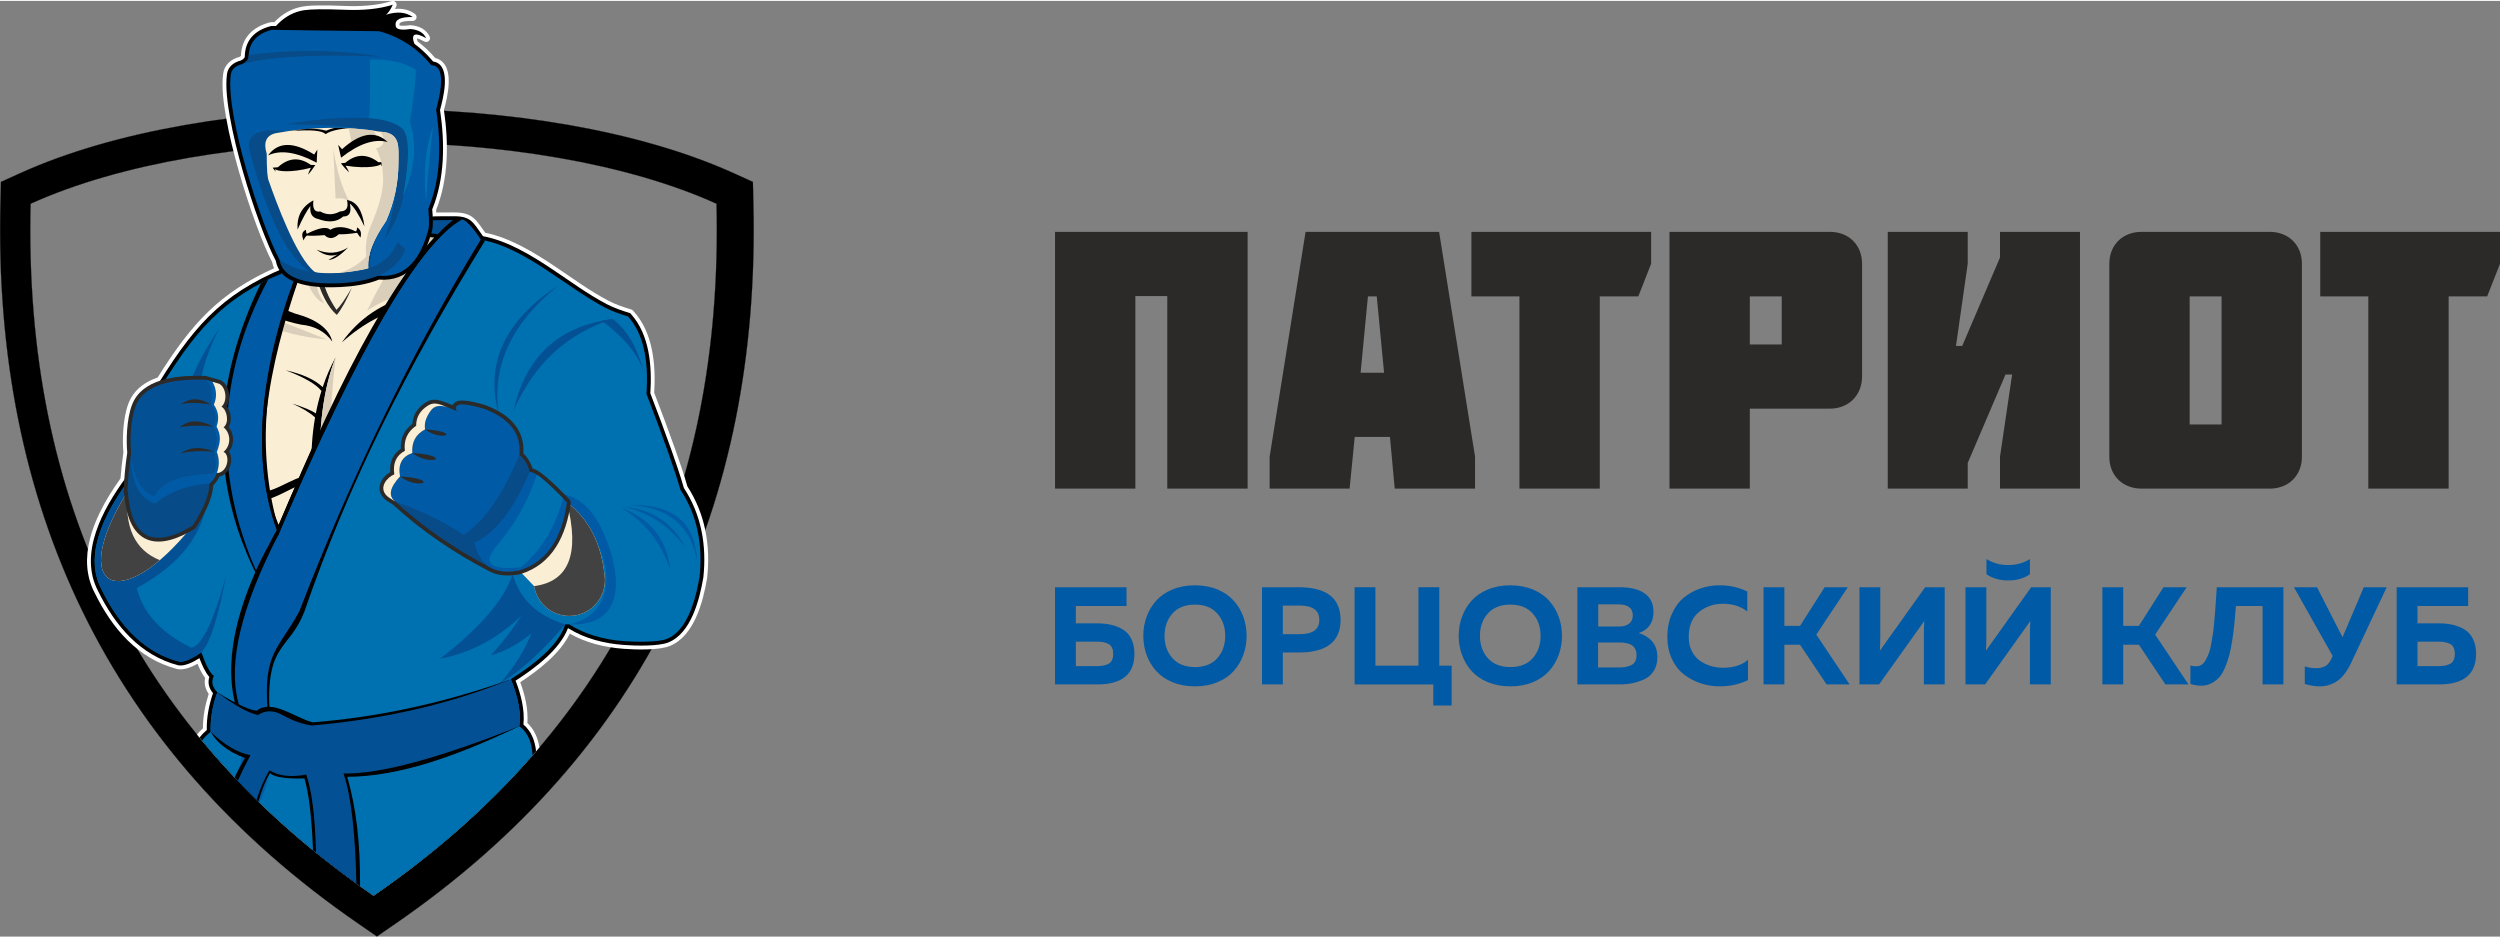 <?xml version="1.0" encoding="UTF-8"?>
<!DOCTYPE svg PUBLIC "-//W3C//DTD SVG 1.1//EN" "http://www.w3.org/Graphics/SVG/1.1/DTD/svg11.dtd">
<!-- Creator: CorelDRAW X8 -->
<svg xmlns="http://www.w3.org/2000/svg" xml:space="preserve" width="200px" height="75px" version="1.1" style="shape-rendering:geometricPrecision; text-rendering:geometricPrecision; image-rendering:optimizeQuality; fill-rule:evenodd; clip-rule:evenodd"
viewBox="0 0 718399 268884"
 xmlns:xlink="http://www.w3.org/1999/xlink">
 <rect x="0" y="0" width="718399" height="268884" fill="#808080" stroke="none"/>
 <defs>
  <style type="text/css">
   <![CDATA[
    .str0 {stroke:#2B2A29;stroke-width:61.13}
    .fil4 {fill:none}
    .fil9 {fill:#434242}
    .fil12 {fill:#2B2A29}
    .fil10 {fill:#2B2A29}
    .fil2 {fill:#FAEED4}
    .fil3 {fill:#DACFBB}
    .fil7 {fill:#0071B0}
    .fil8 {fill:#005AA5}
    .fil6 {fill:#035194}
    .fil11 {fill:#074B88}
    .fil0 {fill:black}
    .fil5 {fill:black}
    .fil1 {fill:white}
    .fil13 {fill:#2B2A29;fill-rule:nonzero}
    .fil14 {fill:#005AA5;fill-rule:nonzero}
   ]]>
  </style>
     <clipPath id="id0">
      <path d="M133455 66229l-13541 297 -33954 9715 -22014 34634 16318 54722 58182 -79618 -4991 -19750z"/>
     </clipPath>
      <clipPath id="id1">
       <path d="M153075 216764c-18,-23 -34,-48 -52,-70 -183,-3786 -1442,-6542 -3776,-8268 526,-3766 -291,-8274 -2449,-13525 8931,-5619 14136,-10868 15617,-15745 375,26 775,34 1200,25 4274,2750 9550,4353 15828,4811 2853,209 9512,401 12164,-646 4544,-1795 7684,-7742 9419,-17843 1011,-9600 -827,-17953 -5512,-25059 -1590,-5574 -4839,-14743 -9748,-27509 704,-10171 -1065,-17589 -5308,-22252 -2587,-764 -4788,-1618 -6604,-2563 -11127,-5790 -23096,-17328 -35705,-19511 -2979,-4205 -4824,-6110 -5537,-5716 -14679,8226 -35349,49974 -52518,90336 -8467,-16774 -6511,-42437 5866,-76988 -20332,7682 -28482,16559 -39350,34042 -2700,12434 -5924,21603 -9672,27509 -9409,12886 -11995,23332 -7758,31337 5585,11382 13002,18289 22253,20721 1340,236 3483,-648 6430,-2654 1354,3840 2554,6094 3599,6763 -820,1669 -488,3243 995,4721 -1444,4041 -2082,7826 -1914,11356 -997,772 -1829,1614 -2496,2527 13615,16434 30047,31291 49300,44568 17598,-12137 32840,-25593 45728,-40367z"/>
      </clipPath>
     <clipPath id="id2">
      <path d="M36727 140889c952,13481 7162,16781 18629,9901 -21206,26394 -36107,17875 -18629,-9901z"/>
     </clipPath>
     <clipPath id="id3">
      <path d="M162916 144129c-1179,10325 -5755,16841 -13729,19548 2858,2994 4287,4491 4287,4491 886,5321 5744,9045 11112,8521 5369,-525 9413,-5120 9252,-10512 -793,-9835 -4433,-17185 -10922,-22048z"/>
     </clipPath>
      <clipPath id="id4">
       <path d="M37677 129820l-1 1c-614,4250 -955,7980 -1027,11194l78 -126c952,13481 7162,16781 18629,9901 3229,-4995 4837,-9017 4823,-12068 2352,-2063 3450,-5746 2118,-9110 1256,-3297 1230,-5730 -76,-7298 806,-2280 551,-4373 -765,-6278 918,-2713 782,-4908 -409,-6584 -1395,-391 -2092,-586 -2092,-586 1671,1367 2199,3732 1582,7094 1501,2113 1756,4240 765,6379 1116,2050 1167,4432 154,7146 718,2760 650,4836 -205,6226 -9305,330 -14953,2491 -16944,6482 -4123,-1182 -6088,-6586 -6630,-12373z"/>
      </clipPath>
     <clipPath id="id5">
      <path d="M114961 136653c-3020,3235 -3462,5650 -1327,7246 8668,3040 16238,6953 22712,11739 1492,6723 5773,9402 12841,8039 7668,-2326 12244,-8842 13729,-19548 -5922,-6229 -9505,-9130 -10749,-8702 -436,-2003 -1406,-3636 -2908,-4899 617,-6175 -2820,-10632 -10310,-13372 -6279,-1851 -8831,-1579 -7656,817 -3759,-2047 -6277,-2098 -7553,-153 -1362,1876 -1890,3645 -1582,5308 -2682,1394 -3907,3657 -3675,6788 -2990,1033 -4164,3279 -3522,6737z"/>
     </clipPath>
     <clipPath id="id6">
      <path d="M80315 74343c3292,5586 12750,7126 28373,4621 6922,672 11652,-3489 14192,-12481 451,-901 530,-3165 204,-6737 3201,-7694 3949,-17187 2246,-28478 2292,-8456 1816,-12726 -1429,-12810 -3934,-4852 -8919,-8101 -14954,-9748 -16604,-185 -26880,-320 -30826,-409 -4469,1154 -6698,3808 -6687,7962 -197,808 -826,1446 -1888,1914 -1713,411 -3022,1376 -3237,3035 -1517,11682 8864,43558 14006,53131zm29091 -36747c-9946,-1632 -19984,-1496 -30112,409 -2786,607 -3670,2580 -2654,5920 1,4523 205,7143 612,7859 6327,17729 11578,25028 12148,24600 240,641 567,1121 979,1442 1972,1537 13096,-361 15487,-938 -1115,-4114 -990,-7957 376,-11527 2967,-6747 4226,-11918 3777,-15516 -62,-2521 -708,-5005 -1940,-7451 2348,-654 2790,-2253 1327,-4798z"/>
     </clipPath>
     <clipPath id="id7">
      <path d="M109406 37596c-9946,-1632 -19984,-1496 -30112,409 -2786,607 -3670,2580 -2654,5920 1,4523 205,7143 612,7859 2056,5896 7898,21970 13127,26042 1972,1537 13096,-361 15487,-938l-44 -167c-313,-3619 1399,-8120 5137,-13503 2346,-5414 3524,-10961 3535,-16638 8,-4478 722,-8662 -5087,-8982l-1 -2z"/>
     </clipPath>
 </defs>
 <g id="Слой_x0020_1">
  <g id="_3060707730288">
   <path class="fil0 str0" d="M102836 265071c-71833,-49538 -104800,-120216 -102713,-207013l146 -6056 5519 -2498c54344,-24599 150702,-24599 205046,0l5519 2498 146 6056c2087,86797 -30880,157475 -102712,207013l-5476 3776 -5475 -3776zm4511 -7940c-67762,-46730 -100610,-113010 -98546,-198841 51785,-23440 145307,-23440 197091,0 2064,85831 -30784,152111 -98545,198841z"/>
   <g>
    <path class="fil1" d="M78757 76830c-235,-542 -419,-1127 -545,-1759 -760,-1446 -1429,-2939 -2070,-4441 -883,-2071 -1701,-4169 -2482,-6280 -1863,-5037 -3521,-10151 -4998,-15314 -1472,-5143 -2781,-10351 -3704,-15623 -685,-3911 -1342,-8537 -830,-12484 336,-2589 2270,-4188 4675,-4832 129,-65 336,-180 439,-282 162,-5213 3374,-8364 8329,-9643 199,-51 394,-73 599,-69 218,5 435,10 652,14 2194,-2296 4925,-3981 8342,-4520 1450,-229 3033,-270 4500,-290 2380,-32 4772,38 7149,139 4524,192 9388,-37 13737,-1394 424,-132 860,-10 1153,324 293,334 358,782 173,1185 -111,241 -233,495 -366,754 2019,-188 4023,159 5755,1453 389,291 540,779 381,1239 -158,459 -578,751 -1064,741 -658,-15 -3415,-3 -3771,763 -50,108 -43,254 -25,369 6,44 10,83 11,131 505,297 2440,59 2910,-12 81,-12 152,-15 234,-10 2349,148 4431,1048 5517,3229 218,437 130,944 -222,1282 -351,339 -861,407 -1289,173 -348,-190 -1544,-807 -2151,-899 21,251 117,606 199,874 1827,1365 3512,2949 5051,4749 530,125 1033,335 1492,639 3966,2623 2088,10435 1034,14362 1384,9495 1349,19662 -2251,28684 20,228 40,472 60,727 526,-12 1052,-16 1578,-19 1131,-8 2262,1 3393,-6 5393,-33 6353,1958 9078,5830 7184,1479 13914,5605 19942,9620 5092,3391 10060,7107 15497,9936 1964,1022 4090,1778 6211,2404l295 87c202,59 361,159 503,315l207 227c5603,6162 6402,15433 5907,23394 2047,5329 4058,10673 5965,16055 1274,3594 2522,7203 3579,10868 5127,7931 6683,16901 5676,26217l-3 35c-3,23 -6,42 -9,65l-6 35c-1138,6750 -3706,16726 -10780,19519 -3149,1244 -9683,1046 -13131,794 -5427,-396 -10809,-1663 -15553,-4365 -2697,5682 -9042,10565 -14230,13959 1364,3702 2329,7773 2053,11716 1992,1891 3031,4364 3455,7021 -13288,15660 -29175,29866 -47661,42615 -19933,-13746 -36843,-29185 -50732,-46315 495,-621 1061,-1219 1704,-1790 -14,-3358 627,-6694 1658,-9883 -964,-1374 -1370,-2951 -1029,-4599 -886,-1131 -1618,-2656 -2195,-4059 -1739,974 -3864,1855 -5703,1530l-44 -8c-30,-5 -56,-11 -86,-18l-43 -12c-11293,-2935 -18697,-11741 -23640,-21820 -1265,-2390 -1980,-4960 -2173,-7655 -379,-5297 1275,-10616 3554,-15338 1679,-3482 3762,-6792 6014,-9936 182,-2498 478,-4989 832,-7465 -36,-409 -65,-818 -87,-1227 -228,-4186 178,-10643 2221,-14342 1663,-3008 4476,-4861 7711,-5980 9788,-15603 17804,-24330 33448,-31384z"/>
    <path class="fil0" d="M123205 33637l-177 0c125,-128 190,-303 196,-524 -4,181 -10,355 -19,524zm-806 0l-3856 0c-417,-2177 -1181,-4171 -2290,-5982 -1077,-4766 -2095,-7996 -3058,-9689 -904,-534 -2320,-1744 -4248,-3630 -6186,2475 -9499,2199 -9938,-829 -1139,434 -1605,1142 -1396,2123 346,1011 1374,1766 3082,2265 -4295,1120 -7909,133 -10843,-2960 -66,1368 111,2499 530,3397 -1767,-153 -3316,-932 -4647,-2339 -1338,-3315 -7439,3966 -8414,6458 -29,2058 -595,5333 -1700,9825 -134,461 -255,915 -364,1361l-5839 0c-421,-664 -939,-1312 -1553,-1943 1621,-266 2431,-399 2431,-399 -2374,-3845 -2280,-7916 282,-12213 1335,-1659 2542,-3812 3622,-6458 213,1718 319,2578 319,2578 3073,-7481 7344,-11654 12816,-12519 1981,-311 5792,-357 11432,-139 5508,255 10211,-226 14110,-1442 -674,1464 -1331,2421 -1971,2870 3202,-992 5769,-767 7701,676 -3524,-79 -5160,719 -4909,2395 -8,1117 1383,1465 4174,1043 2269,143 3803,1017 4602,2622 -3295,-1800 -4434,-1266 -3419,1601 1192,3785 2004,7126 2435,10022 388,-444 738,-878 1049,-1301 -1069,6857 -1115,11060 -140,12607z"/>
    <polygon class="fil2" points="133455,66229 119914,66526 85960,76241 63946,110875 80264,165597 138446,85979 "/>
    <g style="clip-path:url(#id0)">
     <g>
      <path id="1" class="fil3" d="M120889 66176c12980,-5636 15260,-226 6839,16230 -9661,756 -17078,2968 -22252,6635 6489,-13212 11626,-20833 15413,-22865z"/>
      <path class="fil0" d="M61932 78342c3802,281 7299,1922 10299,4907 3504,2618 7674,4814 12507,6587 6269,1676 9854,4366 10755,8071 -2059,-2881 -5034,-4503 -8926,-4867 -5439,-1044 -10354,-3175 -14745,-6393 -4608,-3823 -8664,-5617 -12169,-5381 147,-1723 971,-2692 2279,-2924z"/>
      <path class="fil0" d="M118310 87633c-7201,1458 -13894,4959 -20079,10503 4910,-6881 11519,-11349 19828,-13404 4499,-1830 8447,-5400 11843,-10709 -2573,6517 -6437,11054 -11592,13610z"/>
      <path class="fil3" d="M73583 92292c7207,2857 13926,4506 20155,4948 -20647,-8410 -27366,-10059 -20155,-4948z"/>
      <path class="fil0" d="M89545 136049c-227,-5813 105,-11262 995,-16347 -1454,-1358 -3642,-2685 -6566,-3981 3356,1055 5616,1995 6779,2820 431,-2222 971,-4373 1619,-6454 -1506,-1931 -4927,-3911 -10263,-5941 4831,1080 8371,2695 10618,4845 1005,-3010 2245,-5867 3719,-8572 -3455,8762 -4955,20054 -4501,33875 20941,14921 37584,15541 49931,1860 802,1780 1203,2670 1203,2670 -14390,13043 -31572,12301 -51547,-2227 -991,-747 -2236,-744 -3733,10 -4816,1213 -10979,6663 -15940,4510 179,-1397 269,-2096 269,-2096 6006,1476 11041,-4109 17417,-4972z"/>
      <path class="fil3" d="M91945 136295c2628,1781 3942,2672 3942,2672 -1484,-8097 -1299,-20280 559,-36548 -3479,8923 -4979,20215 -4501,33876z"/>
     </g>
    </g>
    <polygon class="fil4" points="133455,66229 119914,66526 85960,76241 63946,110875 80264,165597 138446,85979 "/>
    <path class="fil3" d="M87797 79537c1461,4146 3263,6616 5403,7408 -1714,-2557 -2483,-5010 -2307,-7359 -2064,-33 -3096,-49 -3096,-49z"/>
    <path class="fil5" d="M124797 68014c-147,-16 -279,-27 -360,-36 -749,-75 -1679,-152 -2272,-660l-98 -84 -1872 -2573c-233,-319 -341,-705 -266,-1098 234,-1232 1897,-1412 2903,-1514 1359,-136 2769,-151 4135,-160 1131,-8 2261,1 3392,-6 4971,-31 5541,1670 8427,5725 7166,1362 13992,5555 19976,9541 5081,3383 10188,7180 15599,9996 2019,1050 4228,1840 6408,2483l295 87 207 228c5433,5972 6113,15135 5608,22824 2073,5393 4112,10806 6042,16252 1280,3611 2547,7278 3604,10962 5051,7740 6556,16497 5594,25637l-3 36 -6 35c-1070,6225 -3468,16061 -10099,18680 -2893,1142 -9452,953 -12648,720 -5639,-412 -11234,-1783 -16061,-4805 -37,0 -74,0 -111,0 -2334,6169 -9604,11573 -15034,15056 1533,3931 2680,8388 2254,12607 2306,1960 3335,4732 3636,7695 -13092,15215 -28657,29046 -46700,41489 -19594,-13512 -36266,-28660 -50021,-45441 583,-760 1279,-1483 2099,-2166 -88,-3604 623,-7182 1779,-10587 -1146,-1377 -1584,-2976 -1049,-4668 -1183,-1277 -2183,-3615 -2851,-5391 -1806,1134 -4224,2379 -6062,2054l-45 -7 -44 -12c-10961,-2881 -18134,-11464 -22945,-21270 -5734,-10833 1419,-23696 7821,-32470 2145,-3388 3774,-7279 5101,-11052 1837,-5224 3231,-10663 4405,-16071l41 -186 100 -162c11203,-18020 19658,-26843 39896,-34490l2225 -841 -802 2240c-7397,20649 -16266,52230 -6945,73922 972,-2271 1952,-4538 2941,-6801 4027,-9218 8196,-18381 12589,-27430 4016,-8273 8227,-16490 12797,-24472 3675,-6419 9850,-16759 16420,-23816z"/>
    <g>
     <path class="fil6" d="M126385 67639c34,-990 -2780,-534 -3505,-1156l-1797 -2468c-1090,-1498 9493,-822 11529,-1122 -1896,1063 -3893,2689 -5969,4795 -85,-13 -171,-29 -258,-49z"/>
     <path class="fil7" d="M153075 216764c-18,-23 -34,-48 -52,-70 -183,-3786 -1442,-6542 -3776,-8268 526,-3766 -291,-8274 -2449,-13525 8931,-5619 14136,-10868 15617,-15745 375,26 775,34 1200,25 4274,2750 9550,4353 15828,4811 2853,209 9512,401 12164,-646 4544,-1795 7684,-7742 9419,-17843 1011,-9600 -827,-17953 -5512,-25059 -1590,-5574 -4839,-14743 -9748,-27509 704,-10171 -1065,-17589 -5308,-22252 -2587,-764 -4788,-1618 -6604,-2563 -11127,-5790 -23096,-17328 -35705,-19511 -2979,-4205 -4824,-6110 -5537,-5716 -14679,8226 -35349,49974 -52518,90336 -8467,-16774 -6511,-42437 5866,-76988 -20332,7682 -28482,16559 -39350,34042 -2700,12434 -5924,21603 -9672,27509 -9409,12886 -11995,23332 -7758,31337 5585,11382 13002,18289 22253,20721 1340,236 3483,-648 6430,-2654 1354,3840 2554,6094 3599,6763 -820,1669 -488,3243 995,4721 -1444,4041 -2082,7826 -1914,11356 -997,772 -1829,1614 -2496,2527 13615,16434 30047,31291 49300,44568 17598,-12137 32840,-25593 45728,-40367z"/>
     <g style="clip-path:url(#id1)">
      <g>
       <path id="1" class="fil6" d="M12227 153479l24711 -15687c2335,1331 5231,2177 8688,2538 -12441,22573 -8362,38195 12237,46866l-5520 14257 -36032 -9492 -4084 -38482z"/>
       <path class="fil6" d="M54992 108858c1350,-3813 4039,-8776 8068,-14888 -2996,5991 -4732,10947 -5209,14868 -1393,1663 -1805,1647 -2859,20z"/>
       <path class="fil6" d="M176107 91418c-13230,4172 -22756,13002 -28581,26489 3407,-15381 12661,-24464 28581,-26489z"/>
       <path class="fil6" d="M176107 91418c4301,3264 7483,9066 8931,15771 -1374,-5851 -6840,-11404 -12134,-15251 919,-272 3203,-520 3203,-520z"/>
       <path class="fil6" d="M160743 81556c-13829,10974 -19613,23530 -17352,37665 -4192,-14911 1593,-27466 17352,-37665z"/>
       <path class="fil8" d="M178452 145659c8580,3145 13310,9218 14189,18220 -2424,-8004 -7153,-14077 -14189,-18220z"/>
       <path class="fil8" d="M179269 145403c8117,614 14071,4595 17863,11943 -4697,-6410 -10651,-10391 -17863,-11943z"/>
       <path class="fil8" d="M180851 144842c12505,-298 18986,5044 19445,16026 -1826,-10057 -8308,-15399 -19445,-16026z"/>
       <path class="fil6" d="M35635 166560c2425,1445 3638,2168 3638,2168 12634,-6799 19422,-15661 20366,-26584 -21308,12823 -29310,20961 -24004,24416z"/>
       <path class="fil6" d="M126444 189041c11452,-8845 18410,-16926 20875,-24243 2051,7118 7083,11904 15097,14358 -6552,7750 -12838,13433 -18858,17050 4025,-4473 7082,-9312 9170,-14515 -3517,2999 -7430,5142 -11738,6431 3560,-3962 6503,-7773 8829,-11432 -6918,6599 -14710,10716 -23375,12351z"/>
       <path class="fil8" d="M162916 144129c-117,-351 -944,-1185 -2481,-2501 2482,74 4897,1067 7244,2978 4461,3632 7458,11520 8640,16939 1987,9110 104,18080 -12704,17636 5640,-1365 9041,-4496 10201,-9392 954,-4025 364,-7131 -904,-10944 -2114,-6358 -5446,-11264 -9996,-14716z"/>
       <path class="fil6" d="M55000 185882c-2028,1180 -1073,1618 2863,1314 2428,-2451 4808,-9830 7140,-22137 -3588,13167 -6922,20108 -10003,20823z"/>
       <path class="fil0" d="M73148 205222l4320 -998c-1095,-19843 5648,-17536 9992,-28712 12579,-36553 29273,-69848 52260,-107168 -1401,-300 -2102,-449 -2102,-449l-14118 14084 -50221 105647 -131 17596z"/>
       <path class="fil0" d="M69723 202954c-1104,1582 -1854,1122 -2250,-1381 -3217,-13456 1008,-30356 12675,-50700 607,1571 911,2356 911,2356 -8560,21574 -12338,38149 -11336,49725z"/>
       <path class="fil0" d="M76793 157379c-1223,2431 -2313,4812 -3268,7144 -13225,-26724 -12662,-54688 1691,-83894 4765,-2384 6753,-3388 5965,-3013 -7051,20531 -10428,37050 -10134,49556 2298,18441 4213,28510 5746,30207z"/>
      </g>
     </g>
     <path class="fil4" d="M153075 216764c-18,-23 -34,-48 -52,-70 -183,-3786 -1442,-6542 -3776,-8268 526,-3766 -291,-8274 -2449,-13525 8931,-5619 14136,-10868 15617,-15745 375,26 775,34 1200,25 4274,2750 9550,4353 15828,4811 2853,209 9512,401 12164,-646 4544,-1795 7684,-7742 9419,-17843 1011,-9600 -827,-17953 -5512,-25059 -1590,-5574 -4839,-14743 -9748,-27509 704,-10171 -1065,-17589 -5308,-22252 -2587,-764 -4788,-1618 -6604,-2563 -11127,-5790 -23096,-17328 -35705,-19511 -2979,-4205 -4824,-6110 -5537,-5716 -14679,8226 -35349,49974 -52518,90336 -8467,-16774 -6511,-42437 5866,-76988 -20332,7682 -28482,16559 -39350,34042 -2700,12434 -5924,21603 -9672,27509 -9409,12886 -11995,23332 -7758,31337 5585,11382 13002,18289 22253,20721 1340,236 3483,-648 6430,-2654 1354,3840 2554,6094 3599,6763 -820,1669 -488,3243 995,4721 -1444,4041 -2082,7826 -1914,11356 -997,772 -1829,1614 -2496,2527 13615,16434 30047,31291 49300,44568 17598,-12137 32840,-25593 45728,-40367z"/>
    </g>
    <path class="fil8" d="M74525 230360c3584,-7295 4385,-16077 2401,-26347 -1345,-16852 3103,-17598 9085,-28581 14854,-38627 32233,-74234 52138,-106823 -2302,-3601 -4148,-5506 -5537,-5716 -12208,6924 -29714,37036 -52518,90336 -10732,20776 -14612,36854 -11642,48233 1939,8933 1719,16295 -661,22087 2185,2304 4429,4575 6734,6811z"/>
    <path class="fil2" d="M36727 140889c952,13481 7162,16781 18629,9901 -21206,26394 -36107,17875 -18629,-9901z"/>
    <g style="clip-path:url(#id2)">
     <g>
      <path id="1" class="fil9" d="M25856 149718l10871 -8829c-1063,10342 2004,16948 9200,19818l-1289 5496 -17710 2195 -1072 -18680z"/>
     </g>
    </g>
    <path class="fil4" d="M36727 140889c952,13481 7162,16781 18629,9901 -21206,26394 -36107,17875 -18629,-9901z"/>
    <path class="fil2" d="M162916 144129c-1179,10325 -5755,16841 -13729,19548 2858,2994 4287,4491 4287,4491 886,5321 5744,9045 11112,8521 5369,-525 9413,-5120 9252,-10512 -793,-9835 -4433,-17185 -10922,-22048z"/>
    <g style="clip-path:url(#id3)">
     <g>
      <path id="1" class="fil9" d="M153474 168168c886,5321 5744,9045 11112,8521 5369,-525 9413,-5120 9252,-10512 -793,-9835 -4433,-17185 -10922,-22048 3753,14718 606,22731 -9442,24039z"/>
     </g>
    </g>
    <path class="fil4" d="M162916 144129c-1179,10325 -5755,16841 -13729,19548 2858,2994 4287,4491 4287,4491 886,5321 5744,9045 11112,8521 5369,-525 9413,-5120 9252,-10512 -793,-9835 -4433,-17185 -10922,-22048z"/>
    <path class="fil8" d="M73565 163650c-12169,-27531 -11247,-56219 3515,-83602l8880 -3807c-11769,29915 -13640,56058 -6363,75966l-40 -102c-2283,3980 -4279,7828 -5992,11545z"/>
    <path class="fil10" d="M61333 108391c8,2 15,4 23,6l1994 583c92,27 168,60 250,108 1349,795 2061,2327 2233,3836 135,1175 -45,2512 -672,3555 1262,1552 1593,4270 573,5988 1638,2042 1664,4987 85,7059 832,1214 741,3134 235,4422 -525,1336 -1545,2401 -2971,2744 -11,2 -22,5 -32,7 -441,924 -1038,1778 -1782,2511 -185,4127 -2841,8853 -4990,12177 -96,148 -207,255 -358,346 -3923,2354 -9744,5086 -14259,2754 -4411,-2278 -5611,-8378 -5988,-12959 -84,-160 -128,-344 -124,-537 83,-3735 489,-7502 1020,-11199 -41,-454 -72,-894 -95,-1316 -213,-3914 155,-10257 2086,-13750 3666,-6635 13735,-7180 20380,-6961 45,0 92,2 138,8 85,9 166,27 243,54 670,187 1341,376 2011,564z"/>
    <g>
     <path class="fil6" d="M60537 115960c617,-3362 89,-5727 -1582,-7094 -10406,-350 -16884,1780 -19432,6392 -3082,5577 -3407,24588 4784,26935 1991,-3991 7639,-6152 16944,-6482 855,-1390 923,-3466 205,-6226 1013,-2714 962,-5096 -154,-7146 991,-2139 736,-4266 -765,-6379z"/>
     <path class="fil11" d="M37677 129820l-1 1c-614,4250 -955,7980 -1027,11194l78 -126c952,13481 7162,16781 18629,9901 3229,-4995 4837,-9017 4823,-12068 2352,-2063 3450,-5746 2118,-9110 1256,-3297 1230,-5730 -76,-7298 806,-2280 551,-4373 -765,-6278 918,-2713 782,-4908 -409,-6584 -1395,-391 -2092,-586 -2092,-586 1671,1367 2199,3732 1582,7094 1501,2113 1756,4240 765,6379 1116,2050 1167,4432 154,7146 718,2760 650,4836 -205,6226 -9305,330 -14953,2491 -16944,6482 -4123,-1182 -6088,-6586 -6630,-12373z"/>
     <g style="clip-path:url(#id4)">
      <g>
       <path id="1" class="fil8" d="M62449 140208l-2270 -1485c-6084,318 -11281,2226 -15592,5721 -4813,-1572 -7117,-6447 -6910,-14623l19260 -29320 15924 7860 -6533 27866 -3879 3981z"/>
      </g>
     </g>
     <path class="fil4" d="M37677 129820l-1 1c-614,4250 -955,7980 -1027,11194l78 -126c952,13481 7162,16781 18629,9901 3229,-4995 4837,-9017 4823,-12068 2352,-2063 3450,-5746 2118,-9110 1256,-3297 1230,-5730 -76,-7298 806,-2280 551,-4373 -765,-6278 918,-2713 782,-4908 -409,-6584 -1395,-391 -2092,-586 -2092,-586 1671,1367 2199,3732 1582,7094 1501,2113 1756,4240 765,6379 1116,2050 1167,4432 154,7146 718,2760 650,4836 -205,6226 -9305,330 -14953,2491 -16944,6482 -4123,-1182 -6088,-6586 -6630,-12373z"/>
     <path class="fil12" d="M51962 115960c2595,-1977 5453,-1977 8575,0 -3856,-562 -6714,-562 -8575,0z"/>
     <path class="fil12" d="M51656 122543c2500,-2204 5716,-2272 9646,-204 -3785,-423 -7001,-355 -9646,204z"/>
     <path class="fil12" d="M51809 130097c2635,-1938 5850,-2142 9647,-612 -4519,-238 -7734,-33 -9647,612z"/>
     <path class="fil2" d="M61456 116036c935,-2275 799,-4469 -409,-6584l1995 583c2092,1233 2292,5170 597,6559 1603,884 2338,4628 613,5920 2186,1846 2174,5265 -25,7095 1839,682 1456,5328 -1401,6014l-521 21c758,-1996 756,-4007 -8,-6032 1223,-3150 1157,-4997 -76,-7298 813,-2225 558,-4317 -765,-6278z"/>
    </g>
    <path class="fil10" d="M112953 144766c-827,-547 -1889,-1080 -2573,-1760 -2627,-2610 -972,-6046 1750,-7603 -219,-2790 693,-5162 3061,-6712 -158,-2938 958,-5380 3314,-7179 176,-2737 1650,-4803 4030,-6243 2286,-1383 4266,-332 6487,491 29,10 56,22 83,34 333,112 661,238 982,373 25,-56 53,-111 84,-166 664,-1165 2235,-1217 3410,-1125 1855,145 3899,701 5679,1226 24,7 44,14 67,22 6552,2396 11536,6647 11072,13948 1266,1194 2134,2641 2630,4297 1269,300 2645,1407 3450,2058 2544,2060 4980,4574 7234,6945 238,251 339,566 292,908 -1269,9152 -5083,17593 -14499,20449 -38,11 -71,19 -111,27 -3628,700 -6688,387 -9062,-996 -17,-7 -33,-15 -49,-24 -9886,-5147 -19125,-11414 -27331,-18970z"/>
    <path class="fil11" d="M113634 143899c20175,2727 29227,9015 27158,18862 -10284,-5355 -19323,-11637 -27158,-18862z"/>
    <path class="fil8" d="M114961 136653c-3020,3235 -3462,5650 -1327,7246 8668,3040 16238,6953 22712,11739 1492,6723 5773,9402 12841,8039 7668,-2326 12244,-8842 13729,-19548 -5922,-6229 -9505,-9130 -10749,-8702 -436,-2003 -1406,-3636 -2908,-4899 617,-6175 -2820,-10632 -10310,-13372 -6279,-1851 -8831,-1579 -7656,817 -3759,-2047 -6277,-2098 -7553,-153 -1362,1876 -1890,3645 -1582,5308 -2682,1394 -3907,3657 -3675,6788 -2990,1033 -4164,3279 -3522,6737z"/>
    <g style="clip-path:url(#id5)">
     <g>
      <path id="1" class="fil7" d="M149612 162747c-8619,928 -10993,-1036 -7121,-5892 5337,-6146 9275,-13092 11814,-20839 3057,2329 5571,4583 7541,6762 -2301,8580 -6378,15236 -12234,19969z"/>
      <path class="fil11" d="M152167 135427c-587,-2235 -1556,-3868 -2908,-4899 -4904,11621 -10257,19257 -16060,22909 903,1125 1952,1859 3147,2201 5837,-2533 11111,-9270 15821,-20211z"/>
     </g>
    </g>
    <path class="fil4" d="M114961 136653c-3020,3235 -3462,5650 -1327,7246 8668,3040 16238,6953 22712,11739 1492,6723 5773,9402 12841,8039 7668,-2326 12244,-8842 13729,-19548 -5922,-6229 -9505,-9130 -10749,-8702 -436,-2003 -1406,-3636 -2908,-4899 617,-6175 -2820,-10632 -10310,-13372 -6279,-1851 -8831,-1579 -7656,817 -3759,-2047 -6277,-2098 -7553,-153 -1362,1876 -1890,3645 -1582,5308 -2682,1394 -3907,3657 -3675,6788 -2990,1033 -4164,3279 -3522,6737z"/>
    <path class="fil10" d="M118483 129916c1214,861 2344,1429 3390,1700 4468,1160 5622,-1155 -3390,-1700z"/>
    <path class="fil10" d="M114961 136653c1214,861 2344,1428 3391,1700 4468,1160 5621,-1155 -3391,-1700z"/>
    <path class="fil10" d="M122158 123128c1088,773 2102,1281 3040,1525 4008,1040 5042,-1036 -3040,-1525z"/>
    <path class="fil2" d="M128640 116790c-2002,-741 -3698,-1693 -5536,-581 -2349,1421 -3522,3381 -3517,5878 -2532,1730 -3612,4128 -3241,7196 -2499,1344 -3512,3598 -3037,6763 -2042,846 -4624,3726 -2154,6180 539,536 1457,984 2479,1673 -2135,-1596 -1693,-4011 1327,-7246 -642,-3458 532,-5704 3522,-6737 -232,-3131 993,-5394 3675,-6788 -308,-1663 220,-3432 1582,-5308 948,-1445 2582,-1788 4900,-1030z"/>
    <path class="fil10" d="M92470 78434c-762,-27 -1402,-107 -1921,-239 1531,5740 3608,9753 6231,12041 1370,-1657 2820,-4277 4351,-7862 -1867,3217 -3347,5357 -4440,6419 -2378,-3515 -3785,-6968 -4221,-10359zm-2847 -600l-1 -1 0 0 1 1z"/>
    <path class="fil0" d="M60543 210036c1272,-5608 1910,-9393 1914,-11356 5878,3689 9430,5083 11271,5305 4542,-3489 10870,1980 16142,3330 18142,-1458 36740,-5232 56510,-12241 1719,6279 2674,10730 2867,13352 -17973,8573 -34364,14454 -49469,14547 2616,8990 3784,19256 3688,31433 -4678,-3345 -9182,-6787 -13514,-10326 -381,-9470 -1204,-16353 -2468,-20649 -5360,159 -8660,-351 -9901,-1532 -1239,2023 -2352,4753 -3337,8188 -2341,-2277 -4618,-4590 -6833,-6937 943,-2034 1947,-3895 3002,-5576 -5375,-1963 -8430,-4858 -9872,-7538z"/>
    <path class="fil0" d="M108905 80087c-3472,1409 -7438,1970 -11084,2142 -5912,279 -17173,140 -18560,-7526 -775,-1459 -1461,-2988 -2108,-4505 -876,-2052 -1688,-4136 -2462,-6230 -1850,-5003 -3505,-10106 -4972,-15234 -1456,-5088 -2765,-10296 -3678,-15510 -650,-3712 -1309,-8403 -823,-12154 283,-2173 1960,-3427 3967,-3936 459,-212 976,-536 1151,-1029 49,-4840 2909,-7681 7510,-8868 103,-27 193,-37 299,-35 3551,80 7106,121 10657,168 6719,89 13438,166 20157,240 99,1 183,13 278,39 6097,1665 11187,4923 15220,9754 524,77 1024,251 1474,550 3418,2260 1410,10084 520,13380 1400,9440 1401,19623 -2248,28583 164,1835 425,5346 -290,6953 -2149,7540 -6495,13877 -15008,13218zm-17841 -3121c1976,214 3986,250 5936,177 402,-38 802,-81 1199,-125 1498,-168 2996,-383 4483,-633 609,-103 1232,-209 1847,-331 -819,-3720 -694,-7478 686,-11086 7,-18 13,-33 20,-50 1777,-4039 4255,-10437 3693,-14937 -5,-38 -7,-71 -8,-109 -60,-2460 -719,-4792 -1823,-6984 -153,-304 -161,-628 -23,-939 137,-311 382,-523 710,-614 423,-118 1062,-354 1274,-781 253,-510 -62,-1351 -363,-1959 -9724,-1531 -19514,-1331 -29167,484 -2505,545 -2494,2363 -1836,4526 33,109 47,206 47,319 1,1099 6,6415 470,7319 11,19 19,35 29,55 4049,8200 8096,16401 12147,24599 17,35 30,64 43,100 131,347 329,730 627,962 3,2 6,5 9,7z"/>
    <path class="fil8" d="M80315 74343c3292,5586 12750,7126 28373,4621 6922,672 11652,-3489 14192,-12481 451,-901 530,-3165 204,-6737 3201,-7694 3949,-17187 2246,-28478 2292,-8456 1816,-12726 -1429,-12810 -3934,-4852 -8919,-8101 -14954,-9748 -16604,-185 -26880,-320 -30826,-409 -4469,1154 -6698,3808 -6687,7962 -197,808 -826,1446 -1888,1914 -1713,411 -3022,1376 -3237,3035 -1517,11682 8864,43558 14006,53131zm29091 -36747c-9946,-1632 -19984,-1496 -30112,409 -2786,607 -3670,2580 -2654,5920 1,4523 205,7143 612,7859 6327,17729 11578,25028 12148,24600 240,641 567,1121 979,1442 1972,1537 13096,-361 15487,-938 -1115,-4114 -990,-7957 376,-11527 2967,-6747 4226,-11918 3777,-15516 -62,-2521 -708,-5005 -1940,-7451 2348,-654 2790,-2253 1327,-4798z"/>
    <g style="clip-path:url(#id6)">
     <g>
      <path id="1" class="fil11" d="M92241 74444l-9547 -37013c-8948,-1041 -12514,1167 -10699,6623 5011,18378 10693,29624 17046,33741 3242,1536 4309,419 3200,-3351z"/>
      <path class="fil11" d="M67862 16163c-318,1038 244,1709 1684,2014 7781,-2198 21102,-2921 39962,-2167 -13886,-2229 -27768,-2178 -41646,153z"/>
      <path class="fil11" d="M109406 37596c-7138,-1450 -16205,-2155 -27201,-2114 7997,-1514 15958,-2102 23884,-1762 6745,-1126 10198,303 10361,4286 1241,2917 1036,8940 -613,18068 -484,3675 -2270,7869 -5357,12583 1957,-5708 3222,-11681 3795,-17918 886,-6611 -737,-10992 -4869,-13143z"/>
      <path class="fil7" d="M119461 19735c-3313,-2066 -7702,-3036 -13168,-2909 115,8339 47,13970 -204,16894 4485,290 7700,1328 9646,3113 1984,2228 2018,8642 102,19241 3427,-7910 4073,-14987 1939,-21232 1222,-7570 1784,-12605 1685,-15107z"/>
      <path class="fil7" d="M124463 36067c-904,7237 -1584,14485 -2041,21742 -820,-8771 -140,-16018 2041,-21742z"/>
      <path class="fil11" d="M108862 79713c3241,509 6399,-481 9475,-2969 -11148,5031 -14768,2210 -9743,-9759 -4424,8184 -3962,11994 268,12728z"/>
     </g>
    </g>
    <path class="fil4" d="M80315 74343c3292,5586 12750,7126 28373,4621 6922,672 11652,-3489 14192,-12481 451,-901 530,-3165 204,-6737 3201,-7694 3949,-17187 2246,-28478 2292,-8456 1816,-12726 -1429,-12810 -3934,-4852 -8919,-8101 -14954,-9748 -16604,-185 -26880,-320 -30826,-409 -4469,1154 -6698,3808 -6687,7962 -197,808 -826,1446 -1888,1914 -1713,411 -3022,1376 -3237,3035 -1517,11682 8864,43558 14006,53131zm29091 -36747c-9946,-1632 -19984,-1496 -30112,409 -2786,607 -3670,2580 -2654,5920 1,4523 205,7143 612,7859 6327,17729 11578,25028 12148,24600 240,641 567,1121 979,1442 1972,1537 13096,-361 15487,-938 -1115,-4114 -990,-7957 376,-11527 2967,-6747 4226,-11918 3777,-15516 -62,-2521 -708,-5005 -1940,-7451 2348,-654 2790,-2253 1327,-4798z"/>
    <path class="fil2" d="M109406 37596c-9946,-1632 -19984,-1496 -30112,409 -2786,607 -3670,2580 -2654,5920 1,4523 205,7143 612,7859 2056,5896 7898,21970 13127,26042 1972,1537 13096,-361 15487,-938l-44 -167c-313,-3619 1399,-8120 5137,-13503 2346,-5414 3524,-10961 3535,-16638 8,-4478 722,-8662 -5087,-8982l-1 -2z"/>
    <g style="clip-path:url(#id7)">
     <g>
      <path id="1" class="fil3" d="M106035 76955c-4364,1500 -7257,1924 -8677,1272 4568,-1345 8095,-4139 10580,-8383 -1268,4741 -1903,7111 -1903,7111z"/>
      <path class="fil0" d="M103079 36435c-3699,-573 -6815,-285 -9347,866 -2754,-774 -5866,-753 -9336,63 5121,-385 8174,-82 9158,911 1735,-1134 4911,-1747 9525,-1840z"/>
      <path class="fil3" d="M98779 21725c1142,735 3350,553 6624,-546 65,7820 957,13641 2675,17464 -1988,-542 -4349,73 -7084,1844 -2042,-9906 -2780,-16160 -2215,-18762z"/>
      <path class="fil3" d="M100719 58198c-2235,-3778 -3877,-8969 -4928,-15573 424,9443 635,14165 635,14165 1904,-299 3335,171 4293,1408z"/>
      <path class="fil0" d="M90616 47163c-734,1135 -1446,2064 -2136,2786 324,-920 615,-1586 873,-1998 -5800,1499 -9716,1066 -10344,336 149,540 224,810 224,810 -592,-778 -888,-1167 -888,-1167 1011,-88 1517,-133 1517,-133 3033,-2762 6187,-2987 9462,-674 862,27 1292,40 1292,40z"/>
      <path class="fil0" d="M97953 46683c834,1064 1627,1925 2379,2581 -405,-887 -755,-1524 -1050,-1911 6906,1074 10343,-83 10332,-599 -100,552 -149,828 -149,828 519,-829 779,-1243 779,-1243 -1015,3 -1523,5 -1523,5 -3270,-2478 -6431,-2417 -9485,182 -855,105 -1283,157 -1283,157z"/>
      <path class="fil0" d="M90995 46497c-5759,-3079 -10414,-3778 -13964,-2099 2867,-3919 7286,-3999 13257,-242 288,-480 588,-958 901,-1433 -93,1390 -158,2648 -194,3774z"/>
      <path class="fil0" d="M97721 60498c1851,-18 2513,-1109 1985,-3275 2747,393 4424,2925 5032,7597 -1720,-3595 -3120,-5788 -4201,-6577 529,2513 -105,3748 -1904,3704 -1795,1599 -4206,1838 -7230,719 -1709,-348 -2444,-1593 -2205,-3738 -1097,1442 -2326,3704 -3688,6786 -266,-3844 1251,-6641 4552,-8390 -306,2401 355,3464 1982,3189 1818,1056 3711,1051 5677,-15z"/>
      <path class="fil0" d="M102198 66243c251,-71 384,-454 402,-1149 1033,586 1358,1563 976,2929 -648,-919 -972,-1379 -972,-1379 -2316,343 -4066,482 -5249,415 -1485,1367 -2853,1450 -4105,250 -2377,194 -4055,232 -5035,113 -475,339 -790,818 -945,1436 -724,-1573 -508,-2596 649,-3070 12,630 103,1008 274,1133 3460,-1741 5697,-2126 6713,-1154 1942,-1149 4372,-990 7292,476z"/>
      <path class="fil0" d="M96942 72883c-1925,647 -3916,181 -5970,-1400 3226,1355 6243,1142 9051,-638 -2270,2364 -4153,3562 -5648,3594 685,-380 1541,-899 2567,-1556z"/>
      <path class="fil3" d="M109406 37596c5842,308 5124,4499 5116,8984 -10,5677 -1188,11224 -3534,16638 -3796,5466 -5503,10023 -5122,13670 -1115,-4114 -990,-7957 376,-11527 2967,-6747 4226,-11918 3777,-15516 -62,-2521 -708,-5005 -1940,-7451 2348,-654 2790,-2253 1327,-4798zm-7619 40047l-4 1 0 0 4 -1z"/>
      <path class="fil0" d="M98009 45049c5138,-4030 9601,-5527 13388,-4489 -3503,-3362 -7869,-2675 -13098,2062 -367,-423 -746,-841 -1136,-1255 333,1353 615,2580 846,3682z"/>
     </g>
    </g>
    <path class="fil4" d="M109406 37596c-9946,-1632 -19984,-1496 -30112,409 -2786,607 -3670,2580 -2654,5920 1,4523 205,7143 612,7859 2056,5896 7898,21970 13127,26042 1972,1537 13096,-361 15487,-938l-44 -167c-313,-3619 1399,-8120 5137,-13503 2346,-5414 3524,-10961 3535,-16638 8,-4478 722,-8662 -5087,-8982l-1 -2z"/>
    <path class="fil0" d="M79804 153795c-129,-442 -211,-1005 -247,-1690 19553,-47803 36417,-77561 50578,-89122 621,-82 1498,-77 2644,-139l-63 68c-35,-7 -70,-14 -104,-19 -12208,6924 -29714,37036 -52518,90336 -97,189 -193,377 -290,566z"/>
    <path class="fil0" d="M77986 154906c1957,-600 2602,-1829 1935,-3690 -6207,-21831 -4265,-45586 5828,-71265l0 0c-368,-128 -718,-266 -1049,-414 -10632,28540 -12112,53497 -5103,72670l-40 -102c-540,941 -1063,1874 -1571,2801z"/>
    <path class="fil6" d="M73743 229597c1095,-3496 2332,-6326 3713,-8489 2637,1643 6150,2047 10539,1212 1613,4551 2551,12037 2815,22459 3738,3027 7605,5982 11598,8866 -315,-14774 -1547,-25318 -3696,-31632 10476,193 27321,-4336 50535,-13587 597,-3196 -219,-7704 -2449,-13525 -16872,7018 -35946,11462 -57221,13332 -2773,-439 -5512,-1408 -8217,-2909 -2629,-1530 -5044,-1565 -7248,-102 -2992,-696 -6877,-2877 -11655,-6542 -1378,3663 -2016,7448 -1914,11356 3943,3778 7751,6018 11426,6721 -1321,2427 -2536,4878 -3645,7354 1767,1851 3574,3679 5419,5486z"/>
    <path class="fil11" d="M114254 69341c1463,1361 2195,2042 2195,2042 -2188,5956 -8415,9205 -18680,9748 -10853,453 -16671,-1810 -17454,-6788 4714,3469 11876,4643 21486,3522 6465,-1008 10616,-3849 12453,-8524z"/>
   </g>
  </g>
  <g id="_3096607105424">
   <path class="fil13" d="M326258 140155l0 -55342 9171 0 0 55342 23086 0 0 -73790 -55343 0 0 73790 23086 0zm64724 -33311l2109 -21926 2529 0 2109 21926 -6747 0zm-15812 -40479l-10330 64619 0 9171 22980 0 1476 -14863 10119 0 1371 14863 23085 0 0 -9171 -10330 -64619 -38371 0zm61457 18553l0 55237 23085 0 0 -55237 11069 0 3689 -9382 0 -9171 -51653 0 0 18553 13810 0zm66200 0l9171 0 0 13809 -9171 0 0 -13809zm22980 32257c5482,0 9277,-3900 9277,-9276l0 -32363c0,-5376 -3795,-9171 -9277,-9171l-46066 0 0 73790 23086 0 0 -22980 22980 0zm48912 -43431l-10857 25405 -1792 0 3373 -23613 0 -9171 -22980 0 0 73790 22980 0 0 -7379 10858 -25405 1897 0 -3479 23613 0 9171 22981 0 0 -73790 -22981 0 0 7379zm63671 11174l0 36790 -9171 0 0 -36790 9171 0zm13809 55237c5481,0 9276,-3795 9276,-9171l0 -55448c0,-5376 -3795,-9171 -9276,-9171l-36790 0c-5481,0 -9276,3795 -9276,9171l0 55448c0,5376 3795,9171 9276,9171l36790 0zm28356 -55237l0 55237 23086 0 0 -55237 11069 0 3689 -9382 0 -9171 -51653 0 0 18553 13809 0z"/>
   <path class="fil14" d="M309156 178867l6143 0c1462,0 2799,139 4009,418 1210,280 2333,732 3370,1357 1038,625 1849,1535 2434,2732 585,1197 877,2620 877,4268 0,5851 -3563,8776 -10690,8776l-12127 0 0 -27923 20544 0 0 5385 -14560 0 0 4987zm0 12286l6183 0c1409,0 2519,-246 3330,-738 811,-492 1217,-1416 1217,-2773 0,-1356 -406,-2280 -1217,-2772 -811,-492 -1921,-738 -3330,-738l-6183 0 0 7021z"/>
   <path id="1" class="fil14" d="M329480 187922c-625,-1729 -938,-3551 -938,-5465 0,-1915 313,-3737 938,-5465 625,-1729 1542,-3271 2752,-4628 1210,-1356 2772,-2433 4687,-3231 1915,-797 4069,-1196 6462,-1196 2394,0 4548,399 6462,1196 1915,798 3478,1875 4688,3231 1210,1357 2127,2899 2752,4628 625,1728 937,3550 937,5465 0,1914 -312,3736 -937,5465 -625,1728 -1542,3271 -2752,4627 -1210,1356 -2773,2433 -4688,3231 -1914,798 -4068,1197 -6462,1197 -2393,0 -4547,-399 -6462,-1197 -1915,-798 -3477,-1875 -4687,-3231 -1210,-1356 -2127,-2899 -2752,-4627zm20324 957c1515,-1702 2273,-3843 2273,-6422 0,-2580 -758,-4721 -2273,-6423 -1516,-1702 -3657,-2553 -6423,-2553 -2792,0 -4946,851 -6462,2553 -1516,1702 -2274,3843 -2274,6423 0,2579 758,4720 2274,6422 1516,1702 3670,2553 6462,2553 2766,0 4907,-851 6423,-2553z"/>
   <path id="2" class="fil14" d="M362648 168495l10531 0c8031,0 12047,3125 12047,9374 0,6250 -4016,9374 -12047,9374l-4547 0 0 9175 -5984 0 0 -27923zm10810 13483c3777,0 5665,-1370 5665,-4109 0,-2739 -1888,-4108 -5665,-4108l-4826 0 0 8217 4826 0z"/>
   <polygon id="3" class="fil14" points="417138,202481 411872,202481 411872,196418 389255,196418 389255,168495 395238,168495 395238,191033 407604,191033 407604,168495 413588,168495 413588,191033 417138,191033 "/>
   <path id="4" class="fil14" d="M420110 187922c-625,-1729 -938,-3551 -938,-5465 0,-1915 313,-3737 938,-5465 625,-1729 1542,-3271 2752,-4628 1210,-1356 2772,-2433 4687,-3231 1915,-797 4069,-1196 6462,-1196 2394,0 4548,399 6462,1196 1915,798 3478,1875 4688,3231 1210,1357 2127,2899 2752,4628 625,1728 937,3550 937,5465 0,1914 -312,3736 -937,5465 -625,1728 -1542,3271 -2752,4627 -1210,1356 -2773,2433 -4688,3231 -1914,798 -4068,1197 -6462,1197 -2393,0 -4547,-399 -6462,-1197 -1915,-798 -3477,-1875 -4687,-3231 -1210,-1356 -2127,-2899 -2752,-4627zm20324 957c1515,-1702 2273,-3843 2273,-6422 0,-2580 -758,-4721 -2273,-6423 -1516,-1702 -3657,-2553 -6423,-2553 -2792,0 -4946,851 -6462,2553 -1516,1702 -2274,3843 -2274,6423 0,2579 758,4720 2274,6422 1516,1702 3670,2553 6462,2553 2766,0 4907,-851 6423,-2553z"/>
   <path id="5" class="fil14" d="M453278 168495l12206 0c3059,0 5432,592 7121,1775 1689,1184 2533,2945 2533,5286 0,3111 -1410,5146 -4228,6103 1542,452 2818,1243 3829,2373 1010,1131 1516,2653 1516,4568 0,1516 -333,2812 -998,3889 -664,1077 -1562,1881 -2692,2413 -1130,532 -2287,918 -3470,1157 -1184,239 -2454,359 -3810,359l-12007 0 0 -27923zm16993 19466c0,-2393 -1582,-3590 -4747,-3590l-6302 0 0 7181 5983 0c1569,0 2806,-253 3710,-758 904,-506 1356,-1450 1356,-2833zm-1077 -11368c0,-2128 -1409,-3191 -4228,-3191l-5704 0 0 6382 6023 0c1170,0 2114,-273 2832,-818 718,-545 1077,-1336 1077,-2373z"/>
   <path id="6" class="fil14" d="M479127 182776c0,-2447 432,-4647 1296,-6602 865,-1955 2008,-3517 3431,-4687 1423,-1170 3012,-2054 4767,-2653 1755,-598 3590,-897 5505,-897 2925,0 5584,598 7977,1795l0 5704c-1888,-1463 -4215,-2194 -6980,-2194 -2713,0 -5033,804 -6961,2413 -1928,1609 -2892,3983 -2892,7121 0,1489 279,2812 838,3969 558,1157 1309,2081 2253,2772 944,692 1995,1217 3152,1576 1156,359 2360,538 3610,538 3085,0 5478,-771 7180,-2313l0 5864c-2473,1196 -5172,1795 -8098,1795 -1914,0 -3749,-293 -5505,-878 -1755,-585 -3357,-1436 -4806,-2553 -1450,-1117 -2606,-2606 -3471,-4468 -864,-1861 -1296,-3962 -1296,-6302z"/>
   <polygon id="7" class="fil14" points="512754,196418 506771,196418 506771,168495 512754,168495 512754,179585 517262,179585 524322,168495 530984,168495 521929,182098 531502,196418 524881,196418 517262,185010 512754,185010 "/>
   <path id="8" class="fil14" d="M558827 196418l-5983 0 0 -14400c0,-1410 39,-2686 119,-3830l-13004 18230 -5624 0 0 -27923 5983 0 0 14400c0,1410 -40,2686 -120,3830l13005 -18230 5624 0 0 27923z"/>
   <path id="9" class="fil14" d="M583319 196418l5984 0 0 -27923 -5624 0 -13005 18230c80,-1170 120,-2447 120,-3830l0 -14400 -5983 0 0 27923 5624 0 13004 -18230c-80,1144 -120,2420 -120,3830l0 14400zm0 -31673c-1701,1197 -3789,1796 -6262,1796 -2447,0 -4521,-599 -6223,-1796l0 -4348c1835,1144 3909,1716 6223,1716 2340,0 4428,-572 6262,-1716l0 4348z"/>
   <polygon id="10" class="fil14" points="610126,196418 604142,196418 604142,168495 610126,168495 610126,179585 614633,179585 621694,168495 628355,168495 619300,182098 628874,196418 622252,196418 614633,185010 610126,185010 "/>
   <path id="11" class="fil14" d="M637011 168495l19148 0 0 27923 -5984 0 0 -22538 -7659 0c-159,2021 -306,3703 -438,5046 -133,1343 -333,2892 -599,4648 -266,1755 -552,3204 -857,4348 -306,1143 -705,2320 -1197,3530 -492,1210 -1051,2167 -1676,2872 -624,705 -1376,1290 -2253,1755 -878,465 -1862,698 -2952,698 -1117,0 -2154,-173 -3112,-518l0 -5266c559,160 1197,226 1915,200 505,-27 971,-193 1396,-499 426,-306 805,-771 1137,-1396 333,-625 625,-1263 878,-1915 252,-651 472,-1516 658,-2593 186,-1077 346,-2034 479,-2872 133,-838 259,-1935 379,-3291 119,-1356 212,-2460 279,-3311 66,-851 146,-2021 239,-3510 93,-1489 166,-2593 219,-3311z"/>
   <path id="12" class="fil14" d="M675705 190036c-1197,2553 -2547,4348 -4049,5385 -1503,1037 -3211,1556 -5126,1556 -1250,0 -2659,-226 -4228,-679l0 -5066c1037,346 2114,519 3231,519 1010,0 1868,-180 2573,-538 704,-359 1283,-1018 1735,-1975l479 -997 -11130 -19746 6622 0 7340 14361 6103 -14361 6582 0 -10132 21541z"/>
   <path id="13" class="fil14" d="M694692 178867l6143 0c1463,0 2799,139 4009,418 1210,280 2334,732 3371,1357 1037,625 1848,1535 2433,2732 585,1197 878,2620 878,4268 0,5851 -3564,8776 -10691,8776l-12126 0 0 -27923 20543 0 0 5385 -14560 0 0 4987zm0 12286l6183 0c1410,0 2520,-246 3331,-738 811,-492 1217,-1416 1217,-2773 0,-1356 -406,-2280 -1217,-2772 -811,-492 -1921,-738 -3331,-738l-6183 0 0 7021z"/>
  </g>
 </g>
</svg>

